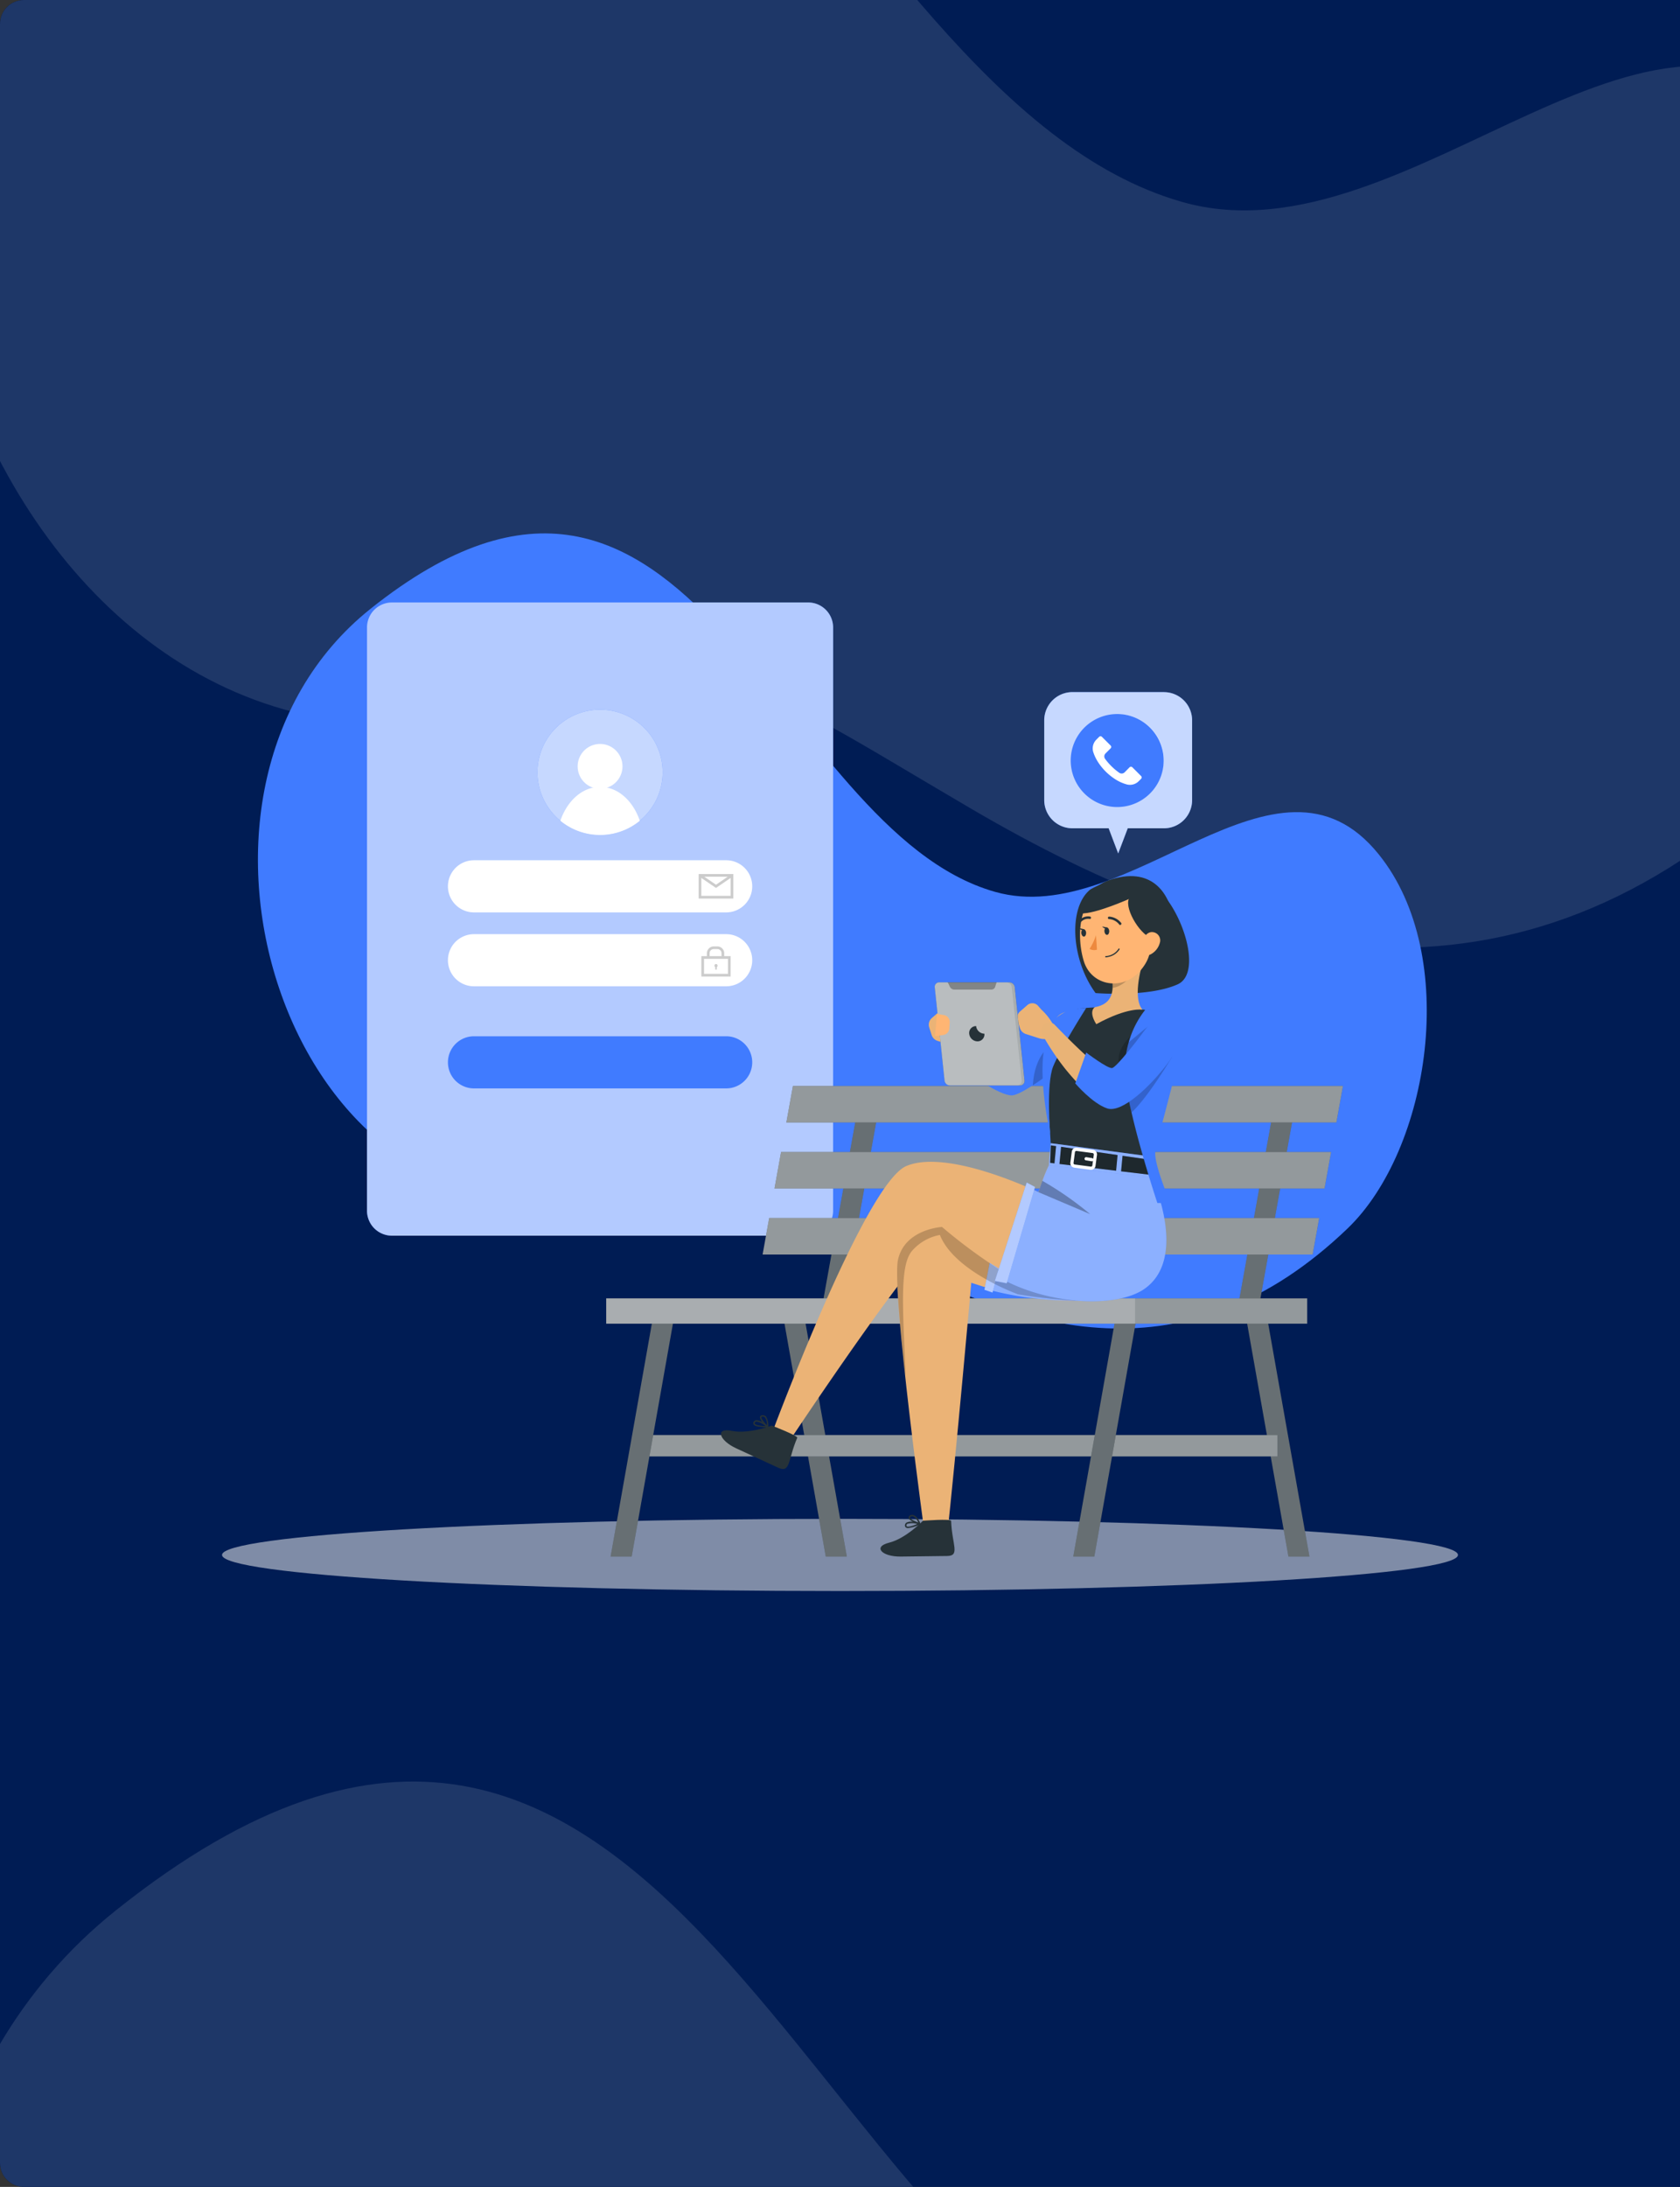 <svg xmlns="http://www.w3.org/2000/svg" width="352" height="458"><rect width="100%" height="100%" fill="#333333" stroke="none"/><defs><clipPath id="q"><path data-name="Rectangle 4761" fill="none" d="M0 0h4.034v4.675H0z"/></clipPath><clipPath id="a"><path data-name="Rectangle 4779" d="M5 0h347v458H5a5 5 0 0 1-5-5V5a5 5 0 0 1 5-5Z" transform="translate(13069.736 444)" fill="#001c54"/></clipPath><clipPath id="c"><path data-name="Rectangle 4778" fill="none" d="M0 0h258.962v221.497H0z"/></clipPath><clipPath id="d"><path data-name="Rectangle 4737" fill="none" d="M0 0h97.66v132.613H0z"/></clipPath><clipPath id="e"><path data-name="Rectangle 4738" fill="none" d="M0 0h26.231v26.231H0z"/></clipPath><clipPath id="f"><path data-name="Rectangle 4739" fill="none" d="M0 0h7.266v5.129H0z"/></clipPath><clipPath id="g"><path data-name="Rectangle 4740" fill="none" d="M0 0h6.137v6.311H0z"/></clipPath><clipPath id="h"><path data-name="Rectangle 4741" fill="none" d="M0 0h30.993v33.784H0z"/></clipPath><clipPath id="i"><path data-name="Rectangle 4742" fill="none" d="M0 0h13.423v50.88H0z"/></clipPath><clipPath id="j"><path data-name="Rectangle 4743" fill="none" d="M0 0h13.43v50.88H0z"/></clipPath><clipPath id="k"><path data-name="Rectangle 4746" fill="none" d="M0 0h132.994v4.468H0z"/></clipPath><clipPath id="l"><path data-name="Rectangle 4749" fill="none" d="M0 0h11.733v40.836H0z"/></clipPath><clipPath id="m"><path data-name="Rectangle 4753" fill="none" d="M0 0h116.619v7.64H0z"/></clipPath><clipPath id="n"><path data-name="Rectangle 4757" fill="none" d="M0 0h146.871v5.289H0z"/></clipPath><clipPath id="o"><path data-name="Rectangle 4759" fill="none" d="M0 0h110.809v5.289H0z"/></clipPath><clipPath id="p"><path data-name="Rectangle 4760" fill="none" d="M0 0h3.887v7.6H0z"/></clipPath><clipPath id="b"><path data-name="Rectangle 4736" fill="none" d="M0 0h418.264v284.394H0z"/></clipPath><clipPath id="r"><path data-name="Rectangle 4762" fill="none" d="M0 0h11.625v15.723H0z"/></clipPath><clipPath id="s"><path data-name="Rectangle 4763" fill="none" d="M0 0h18.638v7.384H0z"/></clipPath><clipPath id="t"><path data-name="Rectangle 4764" fill="none" d="M0 0h3.005v6.217H0z"/></clipPath><clipPath id="u"><path data-name="Rectangle 4765" fill="none" d="M0 0h37.612v31.187H0z"/></clipPath><clipPath id="v"><path data-name="Rectangle 4766" fill="none" d="M0 0h34.648v30.318H0z"/></clipPath><clipPath id="w"><path data-name="Rectangle 4767" fill="none" d="M0 0h10.838v6.979H0z"/></clipPath><clipPath id="x"><path data-name="Rectangle 4768" fill="none" d="M0 0h21.657v7.266H0z"/></clipPath><clipPath id="y"><path data-name="Rectangle 4769" fill="none" d="M0 0h1.249v3.773H0z"/></clipPath><clipPath id="z"><path data-name="Rectangle 4770" fill="none" d="M0 0h12.174v5.009H0z"/></clipPath><clipPath id="A"><path data-name="Rectangle 4771" fill="none" d="M0 0h6.244v4H0z"/></clipPath><clipPath id="B"><path data-name="Rectangle 4772" fill="none" d="M0 0h8.428v21.103H0z"/></clipPath><clipPath id="C"><path data-name="Rectangle 4773" fill="none" d="M0 0h18.803v21.59H0z"/></clipPath><clipPath id="D"><path data-name="Rectangle 4774" fill="none" d="M0 0h18.241v21.592H0z"/></clipPath><clipPath id="E"><path data-name="Rectangle 4775" fill="none" d="M0 0h10.258v1.549H0z"/></clipPath><clipPath id="F"><path data-name="Rectangle 4776" fill="none" d="M0 0h9.89v18.044H0z"/></clipPath></defs><g data-name="Group 8655"><path data-name="Rectangle 4734" d="M5 0h347v458H5a5 5 0 0 1-5-5V5a5 5 0 0 1 5-5Z" fill="#001c54"/><g data-name="Mask Group 9" transform="translate(-13069.736 -444)" opacity=".13" clip-path="url(#a)"><g data-name="Group 8577" opacity=".9" style="mix-blend-mode:normal;isolation:isolate"><g data-name="Group 8465"><g data-name="Group 8464" clip-path="url(#b)" transform="translate(13053.736 358.105)"><path data-name="Path 11154" d="M263.806 128.221C184.947 105.911 155.453-65.024 40.256 27c-81.744 65.27-29.791 226.944 73.372 209.232 62.457-10.755 52.8-12.022 106.072 19.161 54.028 31.582 113.326 47.755 170.206-6.764 29.426-28.217 40.41-97.563 11.2-133.788-36.464-45.371-89.123 27.008-137.3 13.379" fill="#fff"/></g></g></g><g data-name="Group 8579" opacity=".9" style="mix-blend-mode:normal;isolation:isolate"><g data-name="Group 8465"><g data-name="Group 8464" clip-path="url(#b)" transform="translate(13053.736 817.105)"><path data-name="Path 11154" d="M263.806 128.221C184.947 105.911 155.453-65.024 40.256 27c-81.744 65.27-29.791 226.944 73.372 209.232 62.457-10.755 52.8-12.022 106.072 19.161 54.028 31.582 113.326 47.755 170.206-6.764 29.426-28.217 40.41-97.563 11.2-133.788-36.464-45.371-89.123 27.008-137.3 13.379" fill="#fff"/></g></g></g></g><g data-name="Group 8578"><g data-name="Group 8574" clip-path="url(#c)" transform="translate(46.519 111.712)"><g data-name="Group 8573"><g data-name="Group 8572" clip-path="url(#c)"><path data-name="Path 11153" d="M161.983 75.074C115.811 62.012 98.542-38.072 31.093 15.806c-47.861 38.219-17.443 132.881 42.965 122.51 36.569-6.3 30.913-7.039 62.106 11.219 31.634 18.492 66.353 27.961 99.657-3.96 17.229-16.522 23.66-57.124 6.558-78.334-21.35-26.565-52.182 15.814-80.391 7.833" fill="#407bff"/><path data-name="Path 11155" d="M129.481 206.378c71.51 0 129.481 3.384 129.481 7.56s-57.971 7.56-129.481 7.56S0 218.113 0 213.939s57.971-7.56 129.481-7.56" fill="#f5f5f5" opacity=".52"/><path data-name="Path 11156" d="M35.608 14.464h87.2a5.229 5.229 0 0 1 5.229 5.229v122.155a5.229 5.229 0 0 1-5.229 5.229h-87.2a5.229 5.229 0 0 1-5.229-5.229V19.693a5.229 5.229 0 0 1 5.229-5.229" fill="#407bff"/><g data-name="Group 8469" opacity=".6" style="mix-blend-mode:normal;isolation:isolate"><g data-name="Group 8468"><g data-name="Group 8467" clip-path="url(#d)" transform="translate(30.379 14.464)"><path data-name="Path 11157" d="M5.229 0h87.2a5.229 5.229 0 0 1 5.229 5.229v122.155a5.229 5.229 0 0 1-5.229 5.229h-87.2A5.229 5.229 0 0 1 0 127.384V5.229A5.229 5.229 0 0 1 5.229 0" fill="#fff"/></g></g></g><path data-name="Path 11158" d="M92.323 50.025a13.116 13.116 0 1 1-13.122-13.109h.007a13.1 13.1 0 0 1 13.115 13.089Z" fill="#407bff"/><g data-name="Group 8472" opacity=".7" style="mix-blend-mode:normal;isolation:isolate"><g data-name="Group 8471"><g data-name="Group 8470" clip-path="url(#e)" transform="translate(66.093 36.916)"><path data-name="Path 11159" d="M26.23 13.109A13.116 13.116 0 1 1 13.108 0h.007A13.1 13.1 0 0 1 26.23 13.089Z" fill="#fff"/></g></g></g><path data-name="Path 11160" d="M79.209 44.095a4.695 4.695 0 1 1-4.695 4.695 4.694 4.694 0 0 1 4.695-4.695" fill="#fff"/><path data-name="Path 11161" d="M87.538 60.182a13.123 13.123 0 0 1-16.648 0c1.229-3.6 3.76-6.257 6.8-6.932a7.033 7.033 0 0 1 3.045 0c3.045.654 5.569 3.312 6.8 6.932" fill="#fff"/><path data-name="Path 11162" d="M52.79 105.313h52.844a5.456 5.456 0 0 1 5.456 5.456v.007a5.456 5.456 0 0 1-5.456 5.456H52.79a5.456 5.456 0 0 1-5.456-5.456v-.007a5.456 5.456 0 0 1 5.456-5.456" fill="#407bff"/><path data-name="Path 11163" d="M52.79 68.451h52.844a5.456 5.456 0 0 1 5.456 5.456v.007a5.456 5.456 0 0 1-5.456 5.456H52.79a5.456 5.456 0 0 1-5.456-5.456v-.007a5.456 5.456 0 0 1 5.456-5.456" fill="#fff"/><path data-name="Path 11164" d="M52.79 83.929h52.844a5.456 5.456 0 0 1 5.456 5.456v.007a5.456 5.456 0 0 1-5.456 5.456H52.79a5.456 5.456 0 0 1-5.456-5.456v-.007a5.456 5.456 0 0 1 5.456-5.456" fill="#fff"/><g data-name="Group 8475" opacity=".2" style="mix-blend-mode:normal;isolation:isolate"><g data-name="Group 8474"><g data-name="Group 8473" clip-path="url(#f)" transform="translate(99.87 71.341)"><path data-name="Path 11165" d="M0 5.129h7.266V0H0ZM6.077.561l-2.444 1.67L1.182.561ZM.55 4.571V.811l3.079 2.1 3.072-2.1v3.76Z"/></g></g></g><g data-name="Group 8478" opacity=".2"><g data-name="Group 8477"><g data-name="Group 8476" clip-path="url(#g)" transform="translate(100.431 86.494)"><path data-name="Path 11166" d="M4.788 2.043v-.621A1.429 1.429 0 0 0 3.366 0h-.775a1.429 1.429 0 0 0-1.422 1.422v.621H0V6.31h6.137V2.043Zm-3.059-.621A.862.862 0 0 1 2.59.561h.775a.862.862 0 0 1 .861.861v.621h-2.5Zm3.853 4.327H.56V2.604h5.022Z"/><path data-name="Path 11167" d="M2.912 4.348v.508h.321v-.508a.306.306 0 0 0 .154-.267.321.321 0 1 0-.634-.092.305.305 0 0 0 0 .092.315.315 0 0 0 .16.267"/></g></g></g><path data-name="Path 11168" d="M197.37 33.236h-19.186a5.91 5.91 0 0 0-5.91 5.91v16.7a5.91 5.91 0 0 0 5.91 5.91h7.586l2 5.269 2-5.269h7.586a5.9 5.9 0 0 0 5.9-5.9v-16.7a5.9 5.9 0 0 0-5.9-5.91" fill="#407bff"/><g data-name="Group 8481" opacity=".7" style="mix-blend-mode:normal;isolation:isolate"><g data-name="Group 8480"><g data-name="Group 8479" clip-path="url(#h)" transform="translate(172.274 33.236)"><path data-name="Path 11169" d="M25.096 0H5.91A5.91 5.91 0 0 0 0 5.91v16.7a5.91 5.91 0 0 0 5.91 5.91h7.586l2 5.269 2-5.269h7.586a5.9 5.9 0 0 0 5.9-5.9V5.92a5.9 5.9 0 0 0-5.9-5.91" fill="#fff"/></g></g></g><path data-name="Path 11170" d="M186.779 51.675a.874.874 0 0 1-.668-.307l-3.74-4.4a.877.877 0 1 1 1.336-1.135l3.072 3.62 5.069-6.01a.877.877 0 1 1 1.336 1.135l-5.736 6.792a.888.888 0 0 1-.668.307" fill="#fff"/><path data-name="Path 11171" d="M181.039 40.687a9.523 9.523 0 1 1 0 13.468 9.523 9.523 0 0 1 0-13.468" fill="#fff"/><path data-name="Path 11172" d="M223.439 214.278h4.4l-9.015-50.88h-4.405Z" fill="#263238"/><path data-name="Path 11173" d="M126.496 214.278h4.414l-9.015-50.88h-4.414Z" fill="#263238"/><g data-name="Group 8484" opacity=".3" style="mix-blend-mode:normal;isolation:isolate"><g data-name="Group 8483"><g data-name="Group 8482" clip-path="url(#i)" transform="translate(214.419 163.398)"><path data-name="Path 11174" d="M9.02 50.88h4.4L4.405 0H0Z" fill="#fff"/></g></g></g><g data-name="Group 8487" opacity=".3" style="mix-blend-mode:normal;isolation:isolate"><g data-name="Group 8486"><g data-name="Group 8485" clip-path="url(#j)" transform="translate(117.481 163.398)"><path data-name="Path 11175" d="M9.015 50.88h4.414L4.414 0H0Z" fill="#fff"/></g></g></g><path data-name="Rectangle 4744" fill="#263238" d="M88.137 188.835h132.994v4.468H88.137z"/><g data-name="Group 8490" opacity=".5" style="mix-blend-mode:normal;isolation:isolate"><g data-name="Group 8489"><g data-name="Group 8488" clip-path="url(#k)" transform="translate(88.137 188.835)"><path data-name="Rectangle 4745" fill="#fff" d="M0 0h132.994v4.468H0z"/></g></g></g><path data-name="Path 11176" d="M182.766 214.278h-4.408l9.015-50.88h4.405Z" fill="#263238"/><path data-name="Path 11177" d="M85.833 214.278h-4.414l9.015-50.88h4.414Z" fill="#263238"/><g data-name="Group 8493" opacity=".3" style="mix-blend-mode:normal;isolation:isolate"><g data-name="Group 8492"><g data-name="Group 8491" clip-path="url(#i)" transform="translate(178.358 163.398)"><path data-name="Path 11178" d="M4.408 50.88H0L9.015 0h4.405Z" fill="#fff"/></g></g></g><g data-name="Group 8496" opacity=".3" style="mix-blend-mode:normal;isolation:isolate"><g data-name="Group 8495"><g data-name="Group 8494" clip-path="url(#j)" transform="translate(81.419 163.398)"><path data-name="Path 11179" d="M4.414 50.88H0L9.015 0h4.414Z" fill="#fff"/></g></g></g><path data-name="Path 11180" d="M125.821 161.42h4.39l7.346-40.836h-4.387Z" fill="#263238"/><g data-name="Group 8499" opacity=".3" style="mix-blend-mode:normal;isolation:isolate"><g data-name="Group 8498"><g data-name="Group 8497" clip-path="url(#l)" transform="translate(125.821 120.578)"><path data-name="Path 11181" d="M0 40.841h4.39L11.736.005H7.349Z" fill="#fff"/></g></g></g><path data-name="Path 11182" d="M212.964 161.42h4.387l7.346-40.836h-4.388Z" fill="#263238"/><path data-name="Path 11183" d="M169.389 161.42h4.387l7.346-40.836h-4.383Z" fill="#263238"/><g data-name="Group 8502" opacity=".3" style="mix-blend-mode:normal;isolation:isolate"><g data-name="Group 8501"><g data-name="Group 8500" clip-path="url(#l)" transform="translate(212.964 120.578)"><path data-name="Path 11184" d="M0 40.841h4.387L11.733.005H7.345Z" fill="#fff"/></g></g></g><g data-name="Group 8505" opacity=".3" style="mix-blend-mode:normal;isolation:isolate"><g data-name="Group 8504"><g data-name="Group 8503" clip-path="url(#l)" transform="translate(169.389 120.578)"><path data-name="Path 11185" d="M0 40.841h4.387L11.733.005H7.35Z" fill="#fff"/></g></g></g><path data-name="Path 11186" d="M118.242 123.37h115.24l1.376-7.64h-115.24Z" fill="#263238"/><path data-name="Path 11187" d="M115.758 137.194h115.243l1.376-7.64H117.134Z" fill="#263238"/><path data-name="Path 11188" d="M113.267 151.017H228.51l1.376-7.64H114.643Z" fill="#263238"/><path data-name="Rectangle 4752" fill="#263238" d="M80.497 160.213h146.871v5.289H80.497z"/><g data-name="Group 8508" opacity=".5" style="mix-blend-mode:normal;isolation:isolate"><g data-name="Group 8507"><g data-name="Group 8506" clip-path="url(#m)" transform="translate(118.242 115.73)"><path data-name="Path 11189" d="M0 7.64h115.24L116.616 0H1.376Z" fill="#fff"/></g></g></g><g data-name="Group 8511" opacity=".5" style="mix-blend-mode:normal;isolation:isolate"><g data-name="Group 8510"><g data-name="Group 8509" clip-path="url(#m)" transform="translate(115.758 129.554)"><path data-name="Path 11190" d="M0 7.64h115.243L116.619 0H1.376Z" fill="#fff"/></g></g></g><g data-name="Group 8514" opacity=".5" style="mix-blend-mode:normal;isolation:isolate"><g data-name="Group 8513"><g data-name="Group 8512" clip-path="url(#m)" transform="translate(113.267 143.377)"><path data-name="Path 11191" d="M0 7.64h115.243L116.619 0H1.376Z" fill="#fff"/></g></g></g><g data-name="Group 8517" opacity=".5" style="mix-blend-mode:normal;isolation:isolate"><g data-name="Group 8516"><g data-name="Group 8515" clip-path="url(#n)" transform="translate(80.497 160.213)"><path data-name="Rectangle 4756" fill="#fff" d="M0 0h146.871v5.289H0z"/></g></g></g><g data-name="Group 8520" opacity=".2" style="mix-blend-mode:normal;isolation:isolate"><g data-name="Group 8519"><g data-name="Group 8518" clip-path="url(#o)" transform="translate(80.497 160.213)"><path data-name="Rectangle 4758" fill="#fff" d="M0 0h110.809v5.289H0z"/></g></g></g><path data-name="Path 11192" d="M179.961 105.734c-3.105 3.279-10.551 11.313-15.159 11.172-4.862-.521-10.3-8.014-12.889-11.807a1.67 1.67 0 0 1 2.478-2.177c3.165 2.631 7.653 6.752 10.638 7.954-.454 0-.541.093-.127-.167 3.753-2.671 6.925-6.291 10.184-9.536a3.339 3.339 0 0 1 4.875 4.561" fill="#e9b376"/><path data-name="Path 11193" d="M178.264 99.75v9.57s-2 1.683-4.508 3.539c-1.242.928-2.6 1.9-3.867 2.718-1.93 1.255-3.666 2.177-4.548 2.124-2.631-.16-8.341-4.241-8.341-4.241l3.753-6.251s4.314 2.638 4.588 2.818 9.323-10.217 12.922-10.278" fill="#407bff"/><g data-name="Group 8523" opacity=".2" style="mix-blend-mode:normal;isolation:isolate"><g data-name="Group 8522"><g data-name="Group 8521" clip-path="url(#p)" transform="translate(169.89 107.977)"><path data-name="Path 11194" d="M3.867 4.882C2.625 5.81 1.267 6.782 0 7.6.3 2.111 2.885 0 2.885 0a9.528 9.528 0 0 1 .982 4.882"/></g></g></g><path data-name="Path 11195" d="M181.91 74.587c-4.608 3.76-4.06 14.578 1.115 21.677 0 0 11.059.928 17.2-1.823s-.668-20.268-7.139-21.644a15.488 15.488 0 0 0-11.179 1.79" fill="#263238"/><path data-name="Path 11196" d="M182.185 85.826c-1.69-2.912-3.339-10.772 3.653-13.2 8.768-3.032 12.688 2.558 13.456 8.1s-2.364 9.73-8.161 9.316-7.787-2.2-8.949-4.221" fill="#263238"/><path data-name="Path 11197" d="M172.769 107.977c-.855 4.054.668 13.6.895 20.8l20.649 2.377a44.32 44.32 0 0 1 1.77-10.732c.768-3.045 1.877-6.758 3.392-11.313.22-.668.454-1.336.668-2.077a5.134 5.134 0 0 0-4.007-6.9c-.868-.14-1.79-.26-2.731-.354a69.369 69.369 0 0 0-10.017-.528 60.646 60.646 0 0 0-3.306.207c-3.853.327-6.524 4.721-7.312 8.515" fill="#263238"/><path data-name="Path 11198" d="M193.307 88.504c-1.035 3.165-2.417 9-.441 11.246 0 0-3.018-.614-9.69 3.032-1.73-2.778-.294-3.559-.294-3.559 3.693-.668 3.933-3.339 3.633-5.83Z" fill="#ebb376"/><g data-name="Group 8526" opacity=".2" style="mix-blend-mode:normal;isolation:isolate"><g data-name="Group 8525"><g data-name="Group 8524" clip-path="url(#q)" transform="translate(186.532 90.494)"><path data-name="Path 11199" d="M4.007 0 0 2.891a10.072 10.072 0 0 1 .08 1.783c1.4-.127 3.466-1.523 3.793-2.938A4.784 4.784 0 0 0 4.007 0"/></g></g></g><path data-name="Path 11200" d="M194.685 81.111c.074 5.282.214 7.52-2.244 10.418-3.686 4.361-10.2 3.292-11.847-1.863-1.483-4.675-1.336-12.508 3.646-14.986a7.212 7.212 0 0 1 10.444 6.431" fill="#ffb573"/><path data-name="Path 11201" d="M190.204 76.169c-1.462 1.836 1.87 7.62 4.5 8.6 5.109-1.683-.127-14.084-4.5-8.6" fill="#263238"/><path data-name="Path 11202" d="M183.948 73.705c-1.943.855-3.766 4.508-4.007 5.87 2.892.22 10.338-3.119 10.338-3.119s5.242.962 2.424-1.4-8.755-1.349-8.755-1.349" fill="#263238"/><path data-name="Path 11203" d="M185.897 83.262c0 .427-.167.788-.447.815s-.534-.314-.568-.741.174-.788.454-.815.528.314.561.741" fill="#263238"/><path data-name="Path 11204" d="M181.055 83.622c0 .427-.167.795-.447.815s-.534-.307-.568-.735.174-.795.454-.815.528.307.561.735" fill="#263238"/><path data-name="Path 11205" d="m180.615 82.887-1.048-.22s.588.775 1.048.22" fill="#263238"/><path data-name="Path 11206" d="M183.113 84.156a11.823 11.823 0 0 1-1.336 2.852 1.855 1.855 0 0 0 1.549.167Z" fill="#ed893e"/><path data-name="Path 11207" d="M185.798 88.678a4.326 4.326 0 0 1-.628.1.127.127 0 0 1 0-.254 3.385 3.385 0 0 0 2.671-1.536.12.12 0 0 1 .163-.049.127.127 0 0 1 .053.167 3.52 3.52 0 0 1-2.264 1.569" fill="#263238"/><path data-name="Path 11208" d="M196.469 85.826a3.846 3.846 0 0 1-1.843 2.3c-1.189.668-2.084-.354-2-1.636.073-1.149.781-2.872 2.1-2.992a1.736 1.736 0 0 1 1.743 2.324" fill="#ffb573"/><path data-name="Path 11209" d="M188.248 82.006a.261.261 0 0 1-.274-.12 2.974 2.974 0 0 0-2.11-1.115.255.255 0 1 1 .033-.508 3.483 3.483 0 0 1 2.511 1.336.254.254 0 0 1-.087.347Z" fill="#263238"/><path data-name="Path 11210" d="M179.94 81.371a.257.257 0 0 1-.245-.423 2.479 2.479 0 0 1 2.19-.7.25.25 0 1 1-.113.488 2 2 0 0 0-1.73.574.283.283 0 0 1-.107.067" fill="#263238"/><path data-name="Path 11211" d="m185.456 82.54-1.048-.22s.588.761 1.048.22" fill="#263238"/><path data-name="Path 11212" d="m166.691 102.047.5 1.563a1.9 1.9 0 0 0 1.235 1.235l2.751.882a3.553 3.553 0 0 0 3.226-.541l.568-.427a12.137 12.137 0 0 0-3.306-5.035l-.668-.768a1.6 1.6 0 0 0-2.25-.181l-1.529 1.336a1.823 1.823 0 0 0-.528 1.937" fill="#ebb376"/><path data-name="Path 11213" d="m148.18 103.476.5 1.569a1.923 1.923 0 0 0 1.242 1.235l2.745.882a3.574 3.574 0 0 0 3.226-.541l.574-.427a12.112 12.112 0 0 0-3.339-5.042l-.668-.761a1.589 1.589 0 0 0-2.239-.2l-.018.015-1.529 1.336a1.836 1.836 0 0 0-.494 1.93" fill="#ebb376"/><g data-name="Group 8529" opacity=".2" style="mix-blend-mode:normal;isolation:isolate"><g data-name="Group 8528"><g data-name="Group 8527" clip-path="url(#r)" transform="translate(187.849 104.702)"><path data-name="Path 11214" d="M.266 7.161c1.336 3.913 4.721 6.832 7.967 8.561.768-3.045 1.877-6.758 3.392-11.313C9.588 1.564 6.737-.459 3.104.088c0 0-4.181 3.112-2.838 7.072"/></g></g></g><path data-name="Path 11215" d="m114.836 189.503 3.486 1.409s29.617-44.676 32.362-43c9.93 6.084 30.345 16.956 40.008 10.371s3.927-23.941 3.927-23.941-18.792-6.6-21.116-2.518a31.583 31.583 0 0 0-1.6 3.76c-.481 1.289-.855 2.377-.855 2.377-.568-.267-18.986-9.129-27.661-5.476-8.822 3.706-28.555 57.017-28.555 57.017" fill="#ebb376"/><path data-name="Path 11216" d="M179.065 160.667s-9.316.608-22.078-3.726c0 0-3.145 35.581-5.262 54.894l-4.274-.6s-7.272-52.717-5.837-59.141 9.236-6.852 9.236-6.852 14.872 10.932 28.215 15.426" fill="#ebb376"/><path data-name="Path 11217" d="M179.065 160.667a69.3 69.3 0 0 1-18.638-2.318l1.215-5.062c4.695 3.105 11.246 5 17.423 7.379" fill="#407bff"/><g data-name="Group 8532" opacity=".4" style="mix-blend-mode:normal;isolation:isolate"><g data-name="Group 8531"><g data-name="Group 8530" clip-path="url(#s)" transform="translate(160.427 153.288)"><path data-name="Path 11218" d="M18.638 7.379A69.3 69.3 0 0 1 0 5.061L1.215-.001c4.695 3.105 11.246 5 17.423 7.379" fill="#fff"/></g></g></g><path data-name="Path 11219" d="m160.854 152.773-1.115 5.636 1.7.581 1.309-4.975Z" fill="#407bff"/><g data-name="Group 8535" opacity=".6" style="mix-blend-mode:normal;isolation:isolate"><g data-name="Group 8534"><g data-name="Group 8533" clip-path="url(#t)" transform="translate(159.739 152.773)"><path data-name="Path 11220" d="M1.115 0 0 5.636l1.7.581 1.309-4.975Z" fill="#fff"/></g></g></g><g data-name="Group 8538" opacity=".2" style="mix-blend-mode:normal;isolation:isolate"><g data-name="Group 8537"><g data-name="Group 8536" clip-path="url(#u)" transform="translate(141.447 145.247)"><path data-name="Path 11221" d="M1.718 29.25C1.05 15.226.756 7.987 3.054 5.095a10.164 10.164 0 0 1 5.91-3.419c2.992 7.58 16.027 12.308 16.388 12.435a108.519 108.519 0 0 0 12.261 1.336 47.994 47.994 0 0 1-17.421-7.346A109.905 109.905 0 0 1 9.407.001S1.627.422.191 6.846c-.588 2.631.28 13 1.509 24.342a17.684 17.684 0 0 0 .02-1.937"/></g></g></g><path data-name="Path 11222" d="M111.356 186.571a.554.554 0 0 1 .134-.628.623.623 0 0 1 .447-.234 2.454 2.454 0 0 1 1.262.421c-.327-.427-.581-.888-.467-1.175.073-.187.26-.287.561-.287a.909.909 0 0 1 .7.3 3.473 3.473 0 0 1 .454 2.15.187.187 0 0 1 0 .067.071.071 0 0 1 0 .033.111.111 0 0 1-.047 0h-.053a9.568 9.568 0 0 1-1.863-.14c-.554-.06-1-.227-1.129-.508m.608-.548a.312.312 0 0 0-.234.114c-.154.187-.114.274-.1.3.16.321 1.275.481 2.217.508a3.829 3.829 0 0 0-1.883-.922m1.336-1.048c-.087 0-.24 0-.274.093-.094.247.481 1.015 1.129 1.683a2.532 2.532 0 0 0-.387-1.576.587.587 0 0 0-.321-.187Z" fill="#263238"/><path data-name="Path 11223" d="M143.271 208.182a.568.568 0 0 1-.147-.628.627.627 0 0 1 .307-.4 2.451 2.451 0 0 1 1.336-.16c-.481-.247-.9-.554-.922-.861a.583.583 0 0 1 .381-.5.893.893 0 0 1 .761 0c.8.321 1.336 1.683 1.336 1.743a.152.152 0 0 1 0 .073.094.094 0 0 1-.033.053l-.033.033a7.289 7.289 0 0 1-2.451.775.807.807 0 0 1-.534-.127m.321-.761a.314.314 0 0 0-.167.207c-.06.234 0 .294.04.314.281.22 1.336-.113 2.217-.494a3.9 3.9 0 0 0-2.091-.029Zm.748-1.509c-.08.04-.214.114-.207.2 0 .26.861.708 1.743 1.028a2.551 2.551 0 0 0-1.028-1.249.553.553 0 0 0-.227-.047.62.62 0 0 0-.282.066Z" fill="#263238"/><path data-name="Path 11224" d="M120.519 189.409c.194-.441-5.342-2.564-5.342-2.564s-4.828 1.83-8.374 1.109-2.671 2 .935 3.66l8.828 4.074c2.571 1.169 1.983-1.723 3.953-6.277" fill="#263238"/><path data-name="Path 11225" d="M152.768 206.806c0-.481-5.9-.033-5.9-.033s-3.579 3.726-7.085 4.594-1.516 2.958 2.417 2.912l9.723-.12c2.791-.033 1.015-2.384.841-7.353" fill="#263238"/><path data-name="Path 11226" d="M194.619 134.342s-18.792-6.6-21.116-2.518a32.76 32.76 0 0 0-1.6 3.76c-.481 1.289-.855 2.377-.855 2.377l-1.543-.708-6.291 18.785c10.017 5.556 24.155 6.2 29.951 2.251 9.643-6.585 1.449-23.948 1.449-23.948" fill="#407bff"/><g data-name="Group 8541" opacity=".4"><g data-name="Group 8540"><g data-name="Group 8539" clip-path="url(#v)" transform="translate(163.219 130.493)"><path data-name="Path 11227" d="M31.4 3.849s-18.792-6.6-21.116-2.518a32.76 32.76 0 0 0-1.6 3.76c-.481 1.289-.855 2.377-.855 2.377L6.286 6.76-.005 25.545c10.017 5.556 24.155 6.2 29.951 2.251 9.643-6.585 1.449-23.948 1.449-23.948" fill="#fff"/></g></g></g><g data-name="Group 8544" opacity=".3" style="mix-blend-mode:normal;isolation:isolate"><g data-name="Group 8543"><g data-name="Group 8542" clip-path="url(#w)" transform="translate(171.052 135.584)"><path data-name="Path 11228" d="m0 2.377 10.838 4.6A68.841 68.841 0 0 0 .821-.002C.374 1.287 0 2.375 0 2.375"/></g></g></g><path data-name="Path 11229" d="m173.236 132.339.381-4.635 21 2.791.274 4.474Z" fill="#407bff"/><g data-name="Group 8547" opacity=".4" style="mix-blend-mode:normal;isolation:isolate"><g data-name="Group 8546"><g data-name="Group 8545" clip-path="url(#x)" transform="translate(173.236 127.704)"><path data-name="Path 11230" d="M0 4.635.381 0l21 2.791.274 4.474Z" fill="#fff"/></g></g></g><path data-name="Path 11231" d="m173.657 128.158 1.1.16-.341 3.613-.908-.107Z" fill="#263238"/><path data-name="Path 11232" d="m175.8 128.465 11.84 1.723-.307 3.286-11.867-1.416Z" fill="#263238"/><path data-name="Path 11233" d="m194.619 134.342-6.244-.741.307-3.259 5.636.815Z" fill="#263238"/><g data-name="Group 8550" opacity=".2" style="mix-blend-mode:normal;isolation:isolate"><g data-name="Group 8549"><g data-name="Group 8548" clip-path="url(#y)" transform="translate(173.51 128.158)"><path data-name="Path 11234" d="m.147 0 1.1.16-.341 3.613-.908-.107Z"/></g></g></g><g data-name="Group 8553" opacity=".2" style="mix-blend-mode:normal;isolation:isolate"><g data-name="Group 8552"><g data-name="Group 8551" clip-path="url(#z)" transform="translate(175.466 128.465)"><path data-name="Path 11235" d="m.334 0 11.84 1.723-.307 3.286L0 3.593Z"/></g></g></g><g data-name="Group 8556" opacity=".2" style="mix-blend-mode:normal;isolation:isolate"><g data-name="Group 8555"><g data-name="Group 8554" clip-path="url(#A)" transform="translate(188.375 130.342)"><path data-name="Path 11236" d="M6.244 4 0 3.259.307 0l5.636.815Z"/></g></g></g><path data-name="Path 11237" d="M182.071 133.28h-.127l-3.372-.447a.958.958 0 0 1-.634-.367.941.941 0 0 1-.194-.708l.3-2.257a.987.987 0 0 1 .367-.668.964.964 0 0 1 .708-.187l3.372.447a.955.955 0 0 1 .829 1.066v.009l-.3 2.257a.955.955 0 0 1-.948.855m-3.079-3.953a.287.287 0 0 0-.174.06.307.307 0 0 0-.113.194l-.294 2.257a.275.275 0 0 0 .053.214.308.308 0 0 0 .194.114l3.372.447a.294.294 0 0 0 .327-.254l.3-2.257a.3.3 0 0 0-.06-.214.308.308 0 0 0-.194-.114l-3.372-.447Z" fill="#fff"/><path data-name="Path 11238" d="M182.237 131.49h-.053l-1.189-.194a.327.327 0 0 1-.275-.372v-.006a.34.34 0 0 1 .381-.281l1.189.194a.335.335 0 0 1-.053.668Z" fill="#fff"/><path data-name="Path 11239" d="m168.601 135.951 1.75.922-5.937 20.181-2.491-.494Z" fill="#407bff"/><g data-name="Group 8559" opacity=".6" style="mix-blend-mode:normal;isolation:isolate"><g data-name="Group 8558"><g data-name="Group 8557" clip-path="url(#B)" transform="translate(161.923 135.951)"><path data-name="Path 11240" d="m6.678 0 1.75.922-5.937 20.181L0 20.609Z" fill="#fff"/></g></g></g><path data-name="Path 11241" d="M167.198 115.61h-14.691a1.142 1.142 0 0 1-1.115-1.028l-2.05-19.533a.929.929 0 0 1 .823-1.023.9.9 0 0 1 .112-.005h14.692a1.148 1.148 0 0 1 1.122 1.028l2.043 19.533a.922.922 0 0 1-.808 1.022 1.015 1.015 0 0 1-.127.006" fill="#263238"/><g data-name="Group 8562" opacity=".6" style="mix-blend-mode:normal;isolation:isolate"><g data-name="Group 8561"><g data-name="Group 8560" clip-path="url(#C)" transform="translate(149.336 94.02)"><path data-name="Path 11242" d="M17.862 21.59H3.171a1.142 1.142 0 0 1-1.115-1.028L.006 1.029A.929.929 0 0 1 .829.006.9.9 0 0 1 .941.001h14.692a1.148 1.148 0 0 1 1.122 1.028l2.043 19.533a.922.922 0 0 1-.808 1.022 1.015 1.015 0 0 1-.127.006" fill="#fff"/></g></g></g><g data-name="Group 8565" opacity=".2" style="mix-blend-mode:normal;isolation:isolate"><g data-name="Group 8564"><g data-name="Group 8563" clip-path="url(#D)" transform="translate(149.316 94.02)"><path data-name="Path 11243" d="M17.268 21.59h-14.1a1.142 1.142 0 0 1-1.115-1.028L.003 1.029A.929.929 0 0 1 .826.006.9.9 0 0 1 .938.001h14.1a1.142 1.142 0 0 1 1.115 1.028l2.077 19.5a.922.922 0 0 1-.769 1.052.936.936 0 0 1-.193.009" fill="#fff"/></g></g></g><path data-name="Path 11244" d="M158.003 103.182a1.436 1.436 0 0 0-1.458 1.413 1.394 1.394 0 0 0 .009.183 1.77 1.77 0 0 0 1.73 1.6 1.442 1.442 0 0 0 1.458-1.426 1.4 1.4 0 0 0-.009-.176 1.776 1.776 0 0 1-1.73-1.6" fill="#263238"/><g data-name="Group 8568" opacity=".3" style="mix-blend-mode:normal;isolation:isolate"><g data-name="Group 8567"><g data-name="Group 8566" clip-path="url(#E)" transform="translate(152.04 93.986)"><path data-name="Path 11245" d="M9.149 1.549H1.376A1.029 1.029 0 0 1 .468.961L.001-.001h10.258l-.3.962a.828.828 0 0 1-.808.588"/></g></g></g><path data-name="Path 11246" d="M198.706 140.232h-2.731s-3.412-10.244-5.4-18.926a63 63 0 0 1-1.276-6.965 19.967 19.967 0 0 1 .668-7.733 19.372 19.372 0 0 1 3.459-6.825l-.554-.033c5.169-.053 7.96 1.736 8.307 4.955s-5.342 22.318-5.636 24.869 3.165 10.658 3.165 10.658" fill="#407bff"/><path data-name="Path 11247" d="M181.062 99.389s-5.469 8.615-6.932 12.274-.621 14.144-.621 14.144-2.8-12.615-1-18.866 4.915-7.533 8.555-7.553" fill="#407bff"/><path data-name="Path 11248" d="M199.788 107.156c-2.878 4.127-9.75 13.817-15.667 11.546-3.119-1.422-5.342-4.007-7.406-6.511a53.293 53.293 0 0 1-4.815-7.2 1.663 1.663 0 0 1 2.671-1.97c1.9 1.97 3.873 3.947 5.843 5.777 1.716 1.549 3.92 3.566 5.91 4.294a1.26 1.26 0 0 0-.441-.114c-.114 0-.087 0 0-.073 3.339-2.284 5.9-6.211 8.381-9.476a3.337 3.337 0 0 1 5.536 3.726Z" fill="#e9b376"/><g data-name="Group 8571" opacity=".2" style="mix-blend-mode:normal;isolation:isolate"><g data-name="Group 8570"><g data-name="Group 8569" clip-path="url(#F)" transform="translate(189.177 103.236)"><path data-name="Path 11249" d="M9.89 6.364s-4.808 8.2-8.495 11.68a63 63 0 0 1-1.276-6.965 19.967 19.967 0 0 1 .668-7.733L4.594.207c1.89-1.556 5.3 6.157 5.3 6.157"/></g></g></g><path data-name="Path 11250" d="M199.408 102.04c2.518 1.336 1.756 4.989-1.543 9.3s-9.269 10.144-12.408 9.082-6.678-5.236-6.678-5.236l2.29-6.459s4.494 3.412 5.429 3.239 5.516-6.1 6.838-7.94 3.339-3.459 6.07-1.983" fill="#407bff"/><path data-name="Path 11251" d="m152.473 102.42-.094 1.282a1.469 1.469 0 0 1-1.249 1.336l-1.743.26.414-4.675 1.456.254a1.463 1.463 0 0 1 1.215 1.543" fill="#ffb573"/><path data-name="Path 11252" d="M194.446 40.681a9.739 9.739 0 1 0 2.853 6.885 9.738 9.738 0 0 0-2.853-6.885m-1.875 10.714-.494.49a2.6 2.6 0 0 1-2.451.7 8.625 8.625 0 0 1-2.506-1.123 11.991 11.991 0 0 1-3.454-3.386 9.077 9.077 0 0 1-1.111-2.246 2.6 2.6 0 0 1 .647-2.649l.578-.578a.412.412 0 0 1 .583 0l1.824 1.824a.412.412 0 0 1 0 .583l-1.07 1.071a.873.873 0 0 0-.091 1.136 12.775 12.775 0 0 0 2.97 2.915.88.88 0 0 0 1.123-.1l1.035-1.052a.412.412 0 0 1 .583 0l1.828 1.831a.412.412 0 0 1 0 .583" fill="#407bff"/></g></g></g></g></g></svg>